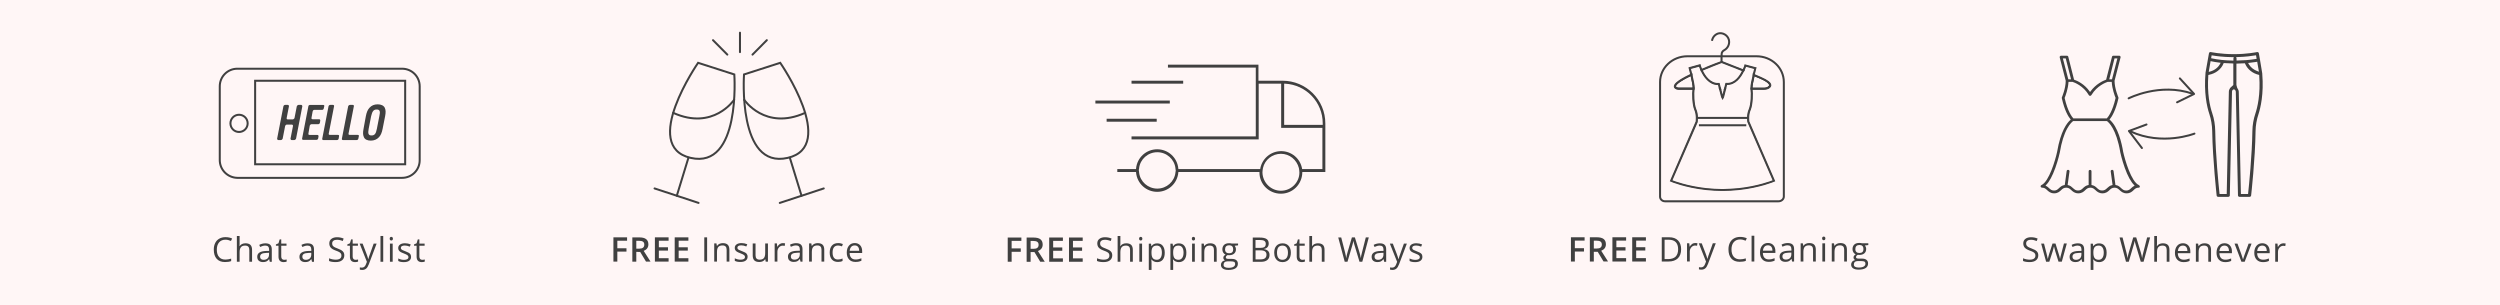 <?xml version="1.0" encoding="utf-8"?>
<!-- Generator: Adobe Illustrator 23.0.1, SVG Export Plug-In . SVG Version: 6.00 Build 0)  -->
<svg version="1.1" xmlns="http://www.w3.org/2000/svg" xmlns:xlink="http://www.w3.org/1999/xlink" x="0px" y="0px"
	 viewBox="0 0 618.5 75.51" style="enable-background:new 0 0 618.5 75.51;" xml:space="preserve">
<style type="text/css">
	.st0{fill:#FFF6F6;}
	.st1{fill:#404040;}
	.st2{fill:none;stroke:#404040;stroke-width:0.5;stroke-linecap:round;stroke-linejoin:round;stroke-miterlimit:10;}
	.st3{fill:none;stroke:#404040;stroke-width:0.5;stroke-miterlimit:10;}
	.st4{fill:none;stroke:#404040;stroke-width:0.25;stroke-miterlimit:10;}
	.st5{fill:#404040;stroke:#404040;stroke-width:0.25;stroke-miterlimit:10;}
	.st6{fill:none;}
	.st7{fill:none;stroke:#404040;stroke-width:0.5;stroke-linecap:round;stroke-miterlimit:10;}
</style>
<g id="Background">
	<rect x="0" class="st0" width="618.5" height="75.51"/>
</g>
<g id="Swap">
	<g>
		<path class="st1" d="M559.68,18.2L559.68,18.2c0-0.02,0-0.04,0-0.05l-0.56-3.37l-0.28-1.6c-0.01-0.09-0.08-0.19-0.16-0.25
			s-0.2-0.07-0.29-0.05c-0.09,0.02-2.44,0.52-5.72,0.52c-3.31,0-5.7-0.52-5.72-0.52c-0.11-0.02-0.21,0-0.29,0.05
			c-0.08,0.06-0.14,0.14-0.16,0.25l-0.85,4.78c-0.42,4.89,0.29,8.3,0.96,10.3c0.41,1.22,0.67,2.74,0.69,4.15
			c0.11,7.05,1.1,15.89,1.1,15.97c0.02,0.19,0.19,0.32,0.38,0.32h2.5c0.2,0,0.38-0.16,0.38-0.35l0.54-25.71
			c0-0.27,0.24-0.53,0.47-0.53c0.24,0,0.46,0.33,0.47,0.58l0.54,25.66c0,0.2,0.18,0.35,0.38,0.35h2.49c0.2,0,0.35-0.14,0.38-0.32
			c0.04-0.36,1.01-8.98,1.1-15.97c0.02-1.36,0.27-2.81,0.69-4.06C559.24,26.76,560.1,23.3,559.68,18.2L559.68,18.2z M546.9,15.12
			l0.22,0.05c0.61,0.13,1.26,0.24,1.95,0.32l0.32,0.04l-0.14,0.27c-0.48,0.91-1.38,1.6-2.47,1.9l-0.34,0.09L546.9,15.12z
			 M552.55,21.01l-0.79,0.73l-0.18,0.32c-0.11,0.19-0.16,0.39-0.16,0.59l-0.53,25.35h-1.77l-0.02-0.19
			c-0.22-2.08-0.96-9.34-1.05-15.4c-0.02-1.48-0.28-3.07-0.73-4.36c-0.62-1.82-1.29-4.91-0.99-9.34l0.01-0.16l0.16-0.04
			c1.65-0.32,3.02-1.38,3.58-2.76l0.06-0.15l0.16,0.01c0.65,0.05,1.32,0.08,2,0.09h0.22v5.31H552.55z M552.56,14.4
			c-0.01,0.04-0.01,0.06-0.01,0.08v0.51h-0.22c-1.85-0.04-3.6-0.22-5.09-0.54l-0.21-0.05l0.13-0.72l0.22,0.04
			c0.87,0.15,2.67,0.4,4.97,0.42h0.28L552.56,14.4z M558.43,15.27l0.43,2.47l-0.36-0.13c-0.87-0.31-1.6-0.87-2.06-1.59l-0.04-0.05
			c-0.02-0.04-0.05-0.07-0.06-0.11l-0.01-0.01l-0.14-0.27l0.32-0.04c0.59-0.06,1.15-0.14,1.69-0.22L558.43,15.27z M553.22,14.13
			l0.28-0.01c2.06-0.05,3.66-0.28,4.42-0.41l0.22-0.04l0.15,0.88l-0.21,0.04c-0.75,0.13-1.58,0.22-2.43,0.29h-0.01
			c-0.68,0.05-1.39,0.08-2.1,0.09h-0.22v-0.51c0-0.02,0-0.06-0.01-0.09L553.22,14.13z M557.97,28.13L557.97,28.13
			c-0.45,1.32-0.71,2.83-0.73,4.27c-0.09,6.04-0.82,13.31-1.05,15.4l-0.02,0.19h-1.77l-0.53-25.29c0-0.21-0.07-0.43-0.19-0.63
			l-0.19-0.32l-0.2-0.73v-5.29h0.22c0.58-0.01,1.15-0.04,1.72-0.07l0.16-0.01l0.07,0.15c0.02,0.06,0.05,0.11,0.07,0.16
			c0.59,1.25,1.8,2.19,3.24,2.54l0.15,0.04l0.01,0.15C559.28,23.43,558.47,26.64,557.97,28.13z"/>
		<path class="st1" d="M529.15,45.79c-1.89-0.83-3.43-6.22-3.88-8.23c-0.36-2.21-1.29-6.17-3.3-7.91l-0.07-0.07l0.06-0.08
			c0.51-0.63,1.47-2.15,2.15-5.22c0.01-0.07,0.01-0.13-0.02-0.2c-0.01-0.02-0.94-2.16-0.95-4.09v-0.01l1.49-5.79
			c0.02-0.11,0-0.2-0.07-0.28c-0.07-0.08-0.16-0.13-0.28-0.13h-1.43c-0.16,0-0.31,0.11-0.34,0.26l-1.45,5.67l-0.06,0.02
			c-0.71,0.26-2.49,1.06-3.83,2.91l-0.09,0.13l-0.09-0.13c-1.3-1.87-3.09-2.66-3.81-2.91l-0.06-0.02l-1.43-5.67
			c-0.04-0.15-0.18-0.26-0.34-0.26h-1.43c-0.11,0-0.21,0.05-0.28,0.13c-0.07,0.08-0.09,0.19-0.07,0.28l1.49,5.79v0.01
			c-0.01,1.93-0.94,4.07-0.95,4.09c-0.02,0.06-0.04,0.13-0.02,0.2c0.68,3.08,1.63,4.6,2.15,5.22l0.06,0.08l-0.07,0.07
			c-0.86,0.75-2.43,2.77-3.3,7.91c-0.43,2.01-1.99,7.38-3.88,8.23c-0.08,0.04-0.15,0.11-0.18,0.19c-0.04,0.08-0.02,0.18,0.01,0.26
			c0.06,0.12,0.18,0.19,0.32,0.19h0.02c0.6,0,0.88,0.27,1.23,0.6c0.38,0.35,0.85,0.8,1.74,0.8c0.89,0,1.35-0.43,1.74-0.8
			c0.35-0.34,0.65-0.6,1.25-0.6s0.88,0.27,1.25,0.6c0.38,0.35,0.85,0.8,1.74,0.8s1.36-0.43,1.74-0.8c0.35-0.34,0.65-0.6,1.25-0.6
			c0.6,0,0.88,0.27,1.25,0.6c0.38,0.35,0.85,0.8,1.74,0.8c0.89,0,1.36-0.43,1.74-0.8c0.35-0.34,0.65-0.6,1.25-0.6
			s0.88,0.27,1.25,0.6c0.38,0.35,0.85,0.8,1.74,0.8c0.89,0,1.36-0.43,1.74-0.8c0.35-0.34,0.63-0.6,1.23-0.6h0.01
			c0.13,0,0.26-0.08,0.31-0.19C529.39,46.07,529.32,45.87,529.15,45.79z M523.13,14.45h0.71l-1.33,5.17h-0.68L523.13,14.45z
			 M510.35,14.45h0.71l1.32,5.17h-0.68L510.35,14.45z M510.8,24.28l-0.01-0.04l0.01-0.04c0.2-0.47,0.83-2.15,0.94-3.83l0.01-0.11
			h1.01h0.01c0.43,0.14,2.66,0.96,4.01,3.28c0.09,0.16,0.31,0.22,0.48,0.13c0.06-0.04,0.11-0.07,0.14-0.13l0.06-0.09l0,0
			c1.35-2.23,3.53-3.04,3.95-3.19l0.02-0.01h1.01l0.01,0.11c0.11,1.68,0.74,3.36,0.94,3.83l0.01,0.04l-0.01,0.04
			c-0.75,3.29-1.82,4.65-2.13,4.98l-0.04,0.04h-8.27l-0.04-0.04C512.62,28.93,511.55,27.58,510.8,24.28z M528.01,45.98
			c-0.31,0.16-0.54,0.38-0.74,0.56l-0.08-0.07l0.08,0.07c-0.35,0.34-0.65,0.6-1.25,0.6c-0.6,0-0.88-0.27-1.25-0.6
			c-0.33-0.31-0.69-0.66-1.33-0.76l-0.08-0.01l-0.47-3.46c-0.01-0.09-0.06-0.16-0.13-0.22c-0.07-0.06-0.16-0.08-0.26-0.07
			c-0.09,0.01-0.18,0.06-0.24,0.13c-0.06,0.07-0.08,0.15-0.07,0.25l0.46,3.37l-0.09,0.02c-0.59,0.12-0.94,0.46-1.25,0.74
			c-0.35,0.34-0.65,0.6-1.25,0.6c-0.6,0-0.88-0.27-1.25-0.6c-0.32-0.31-0.68-0.63-1.29-0.75l-0.09-0.01v-3.41
			c0-0.19-0.15-0.33-0.35-0.33c-0.2,0-0.35,0.15-0.35,0.33v3.41l-0.09,0.01c-0.61,0.12-0.98,0.46-1.29,0.75
			c-0.35,0.34-0.65,0.6-1.25,0.6s-0.88-0.27-1.25-0.6c-0.31-0.29-0.66-0.62-1.23-0.74l-0.09-0.02l0.46-3.37
			c0.01-0.09-0.01-0.18-0.07-0.25c-0.06-0.07-0.14-0.12-0.24-0.13c-0.09-0.01-0.19,0.01-0.26,0.07s-0.12,0.13-0.13,0.22l-0.47,3.46
			l-0.08,0.01c-0.65,0.11-1.01,0.46-1.34,0.76c-0.35,0.34-0.65,0.6-1.23,0.6c-0.6,0-0.88-0.27-1.25-0.6
			c-0.2-0.19-0.43-0.41-0.74-0.56l-0.13-0.07l0.11-0.11c0.82-0.8,1.6-2.23,2.33-4.27c0.71-1.97,1.1-3.78,1.12-3.87v-0.01
			c0.41-2.46,1.02-4.43,1.83-5.89c0.65-1.16,1.22-1.63,1.43-1.79l0.02-0.02h8.36l0.02,0.02c0.38,0.26,2.3,1.86,3.28,7.69v0.01
			c0.01,0.08,0.41,1.89,1.12,3.87c0.73,2.03,1.52,3.47,2.33,4.27l0.11,0.11L528.01,45.98z"/>
	</g>
	<g>
		<path class="st2" d="M542.45,23.18c-8.13-2.81-15.82,1.15-15.82,1.15"/>
		<polyline class="st2" points="539.3,19.4 542.81,23.24 538.61,25.31 		"/>
	</g>
	<g>
		<path class="st2" d="M527.06,32.5c7.9,3.68,15.84,0.56,15.84,0.56"/>
		<polyline class="st2" points="529.91,36.62 526.7,32.41 531.04,30.8 		"/>
	</g>
	<g>
		<path class="st1" d="M504.27,63.17c0,0.53-0.19,0.94-0.57,1.23c-0.38,0.3-0.9,0.44-1.56,0.44c-0.71,0-1.26-0.09-1.64-0.27V63.9
			c0.25,0.1,0.51,0.19,0.8,0.25c0.29,0.06,0.58,0.09,0.86,0.09c0.46,0,0.82-0.09,1.05-0.26c0.24-0.18,0.35-0.42,0.35-0.74
			c0-0.21-0.04-0.38-0.13-0.51c-0.08-0.13-0.22-0.25-0.42-0.37c-0.2-0.11-0.49-0.24-0.89-0.38c-0.56-0.2-0.96-0.44-1.2-0.71
			s-0.36-0.63-0.36-1.07c0-0.46,0.17-0.83,0.52-1.1c0.35-0.27,0.81-0.41,1.38-0.41c0.6,0,1.14,0.11,1.65,0.33l-0.22,0.61
			c-0.5-0.21-0.98-0.31-1.44-0.31c-0.37,0-0.66,0.08-0.87,0.24c-0.21,0.16-0.31,0.38-0.31,0.66c0,0.21,0.04,0.38,0.12,0.51
			c0.08,0.13,0.21,0.25,0.39,0.37c0.18,0.11,0.46,0.23,0.83,0.37c0.63,0.22,1.06,0.46,1.3,0.72
			C504.15,62.42,504.27,62.76,504.27,63.17z"/>
		<path class="st1" d="M509.28,64.76l-0.82-2.64c-0.05-0.16-0.15-0.53-0.29-1.1h-0.03c-0.11,0.48-0.21,0.85-0.29,1.11l-0.85,2.63
			h-0.79l-1.23-4.5h0.71c0.29,1.13,0.51,1.99,0.66,2.58c0.15,0.59,0.24,0.99,0.26,1.19h0.03c0.03-0.16,0.08-0.36,0.15-0.61
			c0.07-0.25,0.12-0.44,0.17-0.59l0.83-2.58h0.74l0.8,2.58c0.15,0.47,0.26,0.87,0.31,1.18h0.03c0.01-0.1,0.04-0.25,0.09-0.46
			s0.33-1.31,0.86-3.31h0.71l-1.24,4.5H509.28z"/>
		<path class="st1" d="M515.11,64.76l-0.13-0.64h-0.03c-0.22,0.28-0.45,0.47-0.67,0.57c-0.22,0.1-0.5,0.15-0.83,0.15
			c-0.45,0-0.79-0.12-1.05-0.34s-0.38-0.56-0.38-0.98c0-0.91,0.73-1.38,2.18-1.43l0.76-0.02v-0.28c0-0.35-0.08-0.61-0.23-0.78
			c-0.15-0.17-0.39-0.25-0.73-0.25c-0.38,0-0.8,0.11-1.27,0.34l-0.21-0.52c0.22-0.12,0.46-0.21,0.73-0.28s0.53-0.1,0.79-0.1
			c0.54,0,0.93,0.12,1.19,0.36c0.26,0.24,0.39,0.62,0.39,1.14v3.07H515.11z M513.58,64.28c0.42,0,0.76-0.12,1-0.35
			s0.36-0.56,0.36-0.98v-0.41l-0.68,0.03c-0.54,0.02-0.93,0.1-1.17,0.25s-0.36,0.38-0.36,0.7c0,0.25,0.07,0.43,0.22,0.56
			C513.1,64.22,513.31,64.28,513.58,64.28z"/>
		<path class="st1" d="M519.32,64.85c-0.29,0-0.56-0.05-0.8-0.16c-0.24-0.11-0.44-0.27-0.61-0.5h-0.05
			c0.03,0.26,0.05,0.51,0.05,0.75v1.85h-0.68v-6.51h0.55l0.09,0.62h0.03c0.17-0.25,0.38-0.42,0.61-0.53s0.5-0.16,0.8-0.16
			c0.6,0,1.06,0.2,1.38,0.61c0.32,0.41,0.49,0.98,0.49,1.71c0,0.74-0.16,1.31-0.49,1.72C520.37,64.64,519.91,64.85,519.32,64.85z
			 M519.22,60.76c-0.46,0-0.79,0.13-1,0.38c-0.21,0.25-0.31,0.66-0.32,1.21v0.15c0,0.63,0.1,1.08,0.32,1.36
			c0.21,0.27,0.55,0.41,1.01,0.41c0.39,0,0.69-0.16,0.91-0.47s0.33-0.75,0.33-1.3c0-0.56-0.11-0.99-0.33-1.29
			S519.62,60.76,519.22,60.76z"/>
		<path class="st1" d="M530.32,64.76h-0.69l-1.21-4.02c-0.06-0.18-0.12-0.4-0.19-0.67c-0.07-0.27-0.11-0.43-0.11-0.49
			c-0.06,0.36-0.16,0.76-0.29,1.18l-1.17,3.99h-0.69l-1.59-6h0.74l0.95,3.7c0.13,0.52,0.23,0.99,0.29,1.41
			c0.07-0.5,0.18-0.99,0.33-1.47l1.07-3.65h0.74l1.13,3.68c0.13,0.42,0.24,0.9,0.33,1.44c0.05-0.39,0.15-0.86,0.3-1.42l0.94-3.7
			h0.74L530.32,64.76z"/>
		<path class="st1" d="M536.04,64.76v-2.91c0-0.37-0.08-0.64-0.25-0.82s-0.43-0.27-0.78-0.27c-0.47,0-0.82,0.13-1.04,0.39
			s-0.33,0.68-0.33,1.26v2.35h-0.68v-6.38h0.68v1.93c0,0.23-0.01,0.42-0.03,0.58h0.04c0.13-0.22,0.32-0.39,0.57-0.51
			c0.25-0.12,0.53-0.19,0.85-0.19c0.55,0,0.96,0.13,1.24,0.39c0.27,0.26,0.41,0.68,0.41,1.25v2.93H536.04z"/>
		<path class="st1" d="M540.23,64.85c-0.66,0-1.19-0.2-1.57-0.61c-0.38-0.4-0.58-0.97-0.58-1.69c0-0.72,0.18-1.3,0.54-1.73
			c0.36-0.43,0.84-0.64,1.44-0.64c0.56,0,1.01,0.19,1.34,0.56s0.49,0.86,0.49,1.47v0.43h-3.1c0.01,0.53,0.15,0.93,0.4,1.2
			s0.61,0.41,1.07,0.41c0.48,0,0.96-0.1,1.44-0.3v0.61c-0.24,0.1-0.47,0.18-0.68,0.22S540.54,64.85,540.23,64.85z M540.05,60.76
			c-0.36,0-0.65,0.12-0.86,0.35s-0.34,0.56-0.38,0.98h2.35c0-0.43-0.1-0.76-0.29-0.99C540.68,60.87,540.4,60.76,540.05,60.76z"/>
		<path class="st1" d="M546.33,64.76v-2.91c0-0.37-0.08-0.64-0.25-0.82s-0.43-0.27-0.78-0.27c-0.47,0-0.82,0.13-1.03,0.38
			c-0.22,0.25-0.33,0.67-0.33,1.26v2.36h-0.68v-4.5h0.55l0.11,0.62h0.03c0.14-0.22,0.33-0.39,0.59-0.51
			c0.25-0.12,0.53-0.18,0.84-0.18c0.54,0,0.95,0.13,1.22,0.39s0.41,0.68,0.41,1.25v2.93H546.33z"/>
		<path class="st1" d="M550.52,64.85c-0.66,0-1.19-0.2-1.57-0.61c-0.38-0.4-0.58-0.97-0.58-1.69c0-0.72,0.18-1.3,0.54-1.73
			c0.36-0.43,0.84-0.64,1.44-0.64c0.56,0,1.01,0.19,1.34,0.56s0.49,0.86,0.49,1.47v0.43h-3.1c0.01,0.53,0.15,0.93,0.4,1.2
			s0.61,0.41,1.07,0.41c0.48,0,0.96-0.1,1.44-0.3v0.61c-0.24,0.1-0.47,0.18-0.68,0.22S550.82,64.85,550.52,64.85z M550.33,60.76
			c-0.36,0-0.65,0.12-0.86,0.35s-0.34,0.56-0.38,0.98h2.35c0-0.43-0.1-0.76-0.29-0.99C550.96,60.87,550.69,60.76,550.33,60.76z"/>
		<path class="st1" d="M554.53,64.76l-1.71-4.5h0.73l0.97,2.67c0.22,0.62,0.35,1.03,0.39,1.21h0.03c0.03-0.14,0.13-0.45,0.29-0.9
			c0.16-0.46,0.52-1.45,1.08-2.98h0.73l-1.71,4.5H554.53z"/>
		<path class="st1" d="M559.86,64.85c-0.66,0-1.19-0.2-1.57-0.61c-0.38-0.4-0.58-0.97-0.58-1.69c0-0.72,0.18-1.3,0.54-1.73
			c0.36-0.43,0.84-0.64,1.44-0.64c0.56,0,1.01,0.19,1.34,0.56s0.49,0.86,0.49,1.47v0.43h-3.1c0.01,0.53,0.15,0.93,0.4,1.2
			s0.61,0.41,1.07,0.41c0.48,0,0.96-0.1,1.44-0.3v0.61c-0.24,0.1-0.47,0.18-0.68,0.22S560.16,64.85,559.86,64.85z M559.68,60.76
			c-0.36,0-0.65,0.12-0.86,0.35s-0.34,0.56-0.38,0.98h2.35c0-0.43-0.1-0.76-0.29-0.99C560.3,60.87,560.03,60.76,559.68,60.76z"/>
		<path class="st1" d="M564.93,60.19c0.2,0,0.38,0.02,0.54,0.05l-0.09,0.63c-0.19-0.04-0.35-0.06-0.49-0.06
			c-0.36,0-0.67,0.15-0.93,0.44c-0.26,0.29-0.39,0.66-0.39,1.1v2.41h-0.68v-4.5h0.56l0.08,0.83h0.03c0.17-0.29,0.37-0.52,0.6-0.68
			C564.39,60.27,564.65,60.19,564.93,60.19z"/>
	</g>
</g>
<g id="Dry_Cleaning">
	<g>
		<path class="st3" d="M423.54,10.1c0.16-0.9,0.76-1.57,1.55-1.82c1.09-0.3,2.33,0.41,2.63,1.55c0.27,1-0.24,2.12-1.17,2.6
			c-0.35,0.19-0.62,0.54-0.62,0.98v0.52"/>
		<path class="st3" d="M440.01,49.8h-28.09c-0.68,0-1.22-0.52-1.22-1.14V20.3c0-3.53,3.04-6.38,6.76-6.38h8.47h8.63
			c3.74,0,6.76,2.85,6.76,6.38v28.28C441.34,49.25,440.74,49.8,440.01,49.8z"/>
	</g>
	<g>
		<path class="st4" d="M433.44,21.82h3.01c0.38,0,0.73-0.08,1-0.27c0.24-0.16,0.38-0.33,0.35-0.52c-0.03-0.24-0.33-0.81-2.25-1.66
			c-0.52-0.22-1.06-0.46-1.57-0.68C433.68,19.95,433.41,21.28,433.44,21.82z"/>
		<path class="st4" d="M418.35,18.64c-2.09,1-3.74,2.01-3.83,2.66c0,0.08,0,0.19,0.16,0.3s0.38,0.19,0.6,0.19h3.61
			C418.92,21.28,418.65,19.92,418.35,18.64z"/>
		<path class="st5" d="M432.68,30.1c-0.03-0.16-0.22-1.68,0.33-2.93c0.57-1.33,0.6-4.15,0.46-5.07h-0.27
			c0.14,0.87,0.11,3.69-0.46,4.99c-0.6,1.36-0.35,2.98-0.33,3.07l6.3,14.52c-0.62,0.24-3.88,1.47-8.49,1.98l-0.38,0.03
			c-1.11,0.11-2.23,0.16-3.34,0.19h-0.05c-0.11,0-0.19,0-0.3,0s-0.19,0-0.3,0h-0.05c-1.11,0-2.25-0.08-3.34-0.19l-0.38-0.03
			c-4.61-0.52-7.87-1.74-8.49-1.98l6.3-14.49v-0.03c0-0.08,0.27-1.71-0.33-3.07c-0.57-1.3-0.57-4.12-0.46-4.99h-0.27
			c-0.14,0.92-0.11,3.74,0.46,5.07c0.54,1.25,0.35,2.79,0.33,2.93l-6.35,14.68l0.11,0.05c0.03,0.03,3.5,1.49,8.68,2.06l0.38,0.03
			c1.11,0.11,2.25,0.19,3.36,0.19h0.05c0.08,0,0.14,0,0.22,0c0.05,0,0.11,0,0.16,0c0.08,0,0.14,0,0.22,0h0.05
			c1.11,0,2.25-0.08,3.36-0.19l0.38-0.03c5.18-0.57,8.66-2.04,8.68-2.06l0.11-0.05L432.68,30.1z"/>
		<path class="st5" d="M418.6,18.54c-0.08,0.03-0.16,0.08-0.24,0.11c0.3,1.28,0.57,2.63,0.54,3.15h0.27
			C419.17,21.17,418.87,19.7,418.6,18.54z"/>
		<path class="st5" d="M425,20.92c0.05,0,0.08,0,0.14,0l0.22,0.9h0.27l-0.3-1.17h-0.11c-2.14,0.14-3.47-1.87-4.1-3.26
			c-0.08,0.03-0.16,0.08-0.24,0.11C421.53,18.89,422.86,20.92,425,20.92z"/>
		<polygon class="st5" points="426.17,23.88 425.71,22.09 425.43,22.09 425.92,23.99 426.17,24.48 426.41,24.02 426.9,22.09 
			426.6,22.09 		"/>
		<path class="st5" d="M431.89,16.37l2.23,0.6c-0.05,0.24-0.19,0.76-0.35,1.36c0.08,0.03,0.16,0.08,0.24,0.11
			c0.14-0.57,0.27-1.11,0.38-1.55l0.05-0.11l-2.74-0.73l-0.03,0.14c0,0.03-0.14,0.49-0.43,1.11c0.08,0.03,0.16,0.05,0.24,0.11
			C431.7,16.93,431.81,16.56,431.89,16.37z"/>
		<path class="st5" d="M433.17,21.82h0.27c-0.03-0.52,0.24-1.85,0.52-3.09c-0.08-0.03-0.16-0.08-0.24-0.11
			C433.44,19.76,433.14,21.2,433.17,21.82z"/>
		<path class="st5" d="M418.19,16.96l2.23-0.6c0.05,0.16,0.16,0.49,0.33,0.87c0.08-0.03,0.16-0.08,0.24-0.11
			c-0.24-0.54-0.35-0.95-0.35-0.98l-0.03-0.14l-2.74,0.76l0.03,0.14c0.11,0.41,0.24,0.92,0.38,1.47c0.08-0.03,0.16-0.08,0.24-0.11
			C418.38,17.67,418.27,17.18,418.19,16.96z"/>
		<path class="st5" d="M427.09,20.63h-0.11l-0.3,1.17h0.27l0.22-0.9c2.17,0.08,3.5-1.87,4.18-3.28c-0.08-0.03-0.16-0.05-0.24-0.11
			C430.45,18.89,429.18,20.79,427.09,20.63z"/>
		<path class="st5" d="M425.92,15.47l0.38,0.14c1,0.38,2.79,1.09,4.83,1.9c0.03-0.08,0.08-0.16,0.11-0.24
			c-2.04-0.81-3.83-1.52-4.83-1.9l-0.46-0.19l-0.05,0.03c-0.03,0-2.33,0.84-4.86,1.93c0.03,0.08,0.08,0.16,0.11,0.24
			C422.97,16.61,424.78,15.9,425.92,15.47z"/>
		<path class="st5" d="M418.87,21.82h-3.61c-0.22,0-0.43-0.05-0.6-0.19c-0.16-0.11-0.16-0.24-0.16-0.3
			c0.08-0.65,1.74-1.66,3.83-2.66c-0.03-0.08-0.05-0.19-0.05-0.27c-3.91,1.87-3.99,2.63-4.04,2.9c-0.03,0.16,0,0.38,0.27,0.57
			c0.22,0.16,0.49,0.24,0.76,0.24h3.58c0-0.05,0.03-0.14,0.03-0.16C418.87,21.87,418.87,21.85,418.87,21.82z"/>
		<path class="st5" d="M435.56,19.38c1.93,0.84,2.25,1.38,2.25,1.66c0,0.19-0.11,0.35-0.35,0.52c-0.27,0.16-0.62,0.27-1,0.27h-3.01
			c0,0.03,0,0.08,0,0.11c0,0.05,0.03,0.11,0.03,0.16h2.98c0.41,0,0.81-0.11,1.14-0.3c0.43-0.27,0.52-0.57,0.49-0.76
			c-0.03-0.57-0.84-1.19-2.42-1.87c-0.54-0.24-1.09-0.46-1.63-0.71c-0.03,0.08-0.05,0.19-0.05,0.27
			C434.5,18.92,435.04,19.16,435.56,19.38z"/>
		<polygon class="st5" points="425.65,21.82 425.35,21.82 425.43,22.09 425.71,22.09 		"/>
		<polygon class="st5" points="426.6,22.09 426.9,22.09 426.95,21.82 426.68,21.82 		"/>
		<path class="st5" d="M418.6,18.54c-0.03-0.08-0.05-0.19-0.05-0.27c-0.08,0.03-0.16,0.08-0.24,0.11c0.03,0.08,0.05,0.19,0.05,0.27
			C418.43,18.62,418.51,18.56,418.6,18.54z"/>
		<path class="st5" d="M420.88,17.5c0.08-0.03,0.16-0.08,0.24-0.11c-0.03-0.08-0.08-0.16-0.11-0.24c-0.08,0.03-0.16,0.08-0.24,0.11
			C420.79,17.31,420.85,17.4,420.88,17.5z"/>
		<path class="st5" d="M419.14,21.96c0-0.05,0-0.08,0-0.14h-0.27c0,0.03,0,0.08,0,0.11c0,0.05-0.03,0.11-0.03,0.16h0.27
			C419.11,22.04,419.14,21.98,419.14,21.96z"/>
		<path class="st5" d="M431.38,17.64c0.05-0.08,0.08-0.16,0.11-0.24c-0.08-0.03-0.16-0.05-0.24-0.11c-0.03,0.08-0.08,0.16-0.11,0.24
			C431.21,17.56,431.3,17.59,431.38,17.64z"/>
		<path class="st5" d="M433.44,21.82h-0.27c0,0.05,0,0.11,0,0.14c0,0.03,0,0.08,0.03,0.14h0.27c0-0.05-0.03-0.14-0.03-0.16
			C433.44,21.87,433.44,21.85,433.44,21.82z"/>
		<path class="st5" d="M433.71,18.59c0.08,0.03,0.16,0.08,0.24,0.11c0.03-0.08,0.05-0.19,0.05-0.27c-0.08-0.03-0.16-0.08-0.24-0.11
			C433.77,18.43,433.74,18.51,433.71,18.59z"/>
	</g>
	<line class="st3" x1="425.91" y1="15.33" x2="425.91" y2="13.92"/>
	<line class="st3" x1="419.76" y1="29.17" x2="432.57" y2="29.17"/>
	<line class="st3" x1="420.31" y1="30.99" x2="432.03" y2="30.99"/>
	<g>
		<path class="st1" d="M389.62,64.7h-0.97v-6h3.38v0.83h-2.41v1.87h2.26v0.83h-2.26V64.7z"/>
		<path class="st1" d="M394.31,62.3v2.4h-0.98v-6h1.69c0.77,0,1.35,0.14,1.72,0.43s0.56,0.73,0.56,1.31c0,0.75-0.39,1.28-1.16,1.6
			l1.69,2.65h-1.12l-1.44-2.4H394.31z M394.31,61.49h0.68c0.46,0,0.79-0.08,0.99-0.25c0.21-0.17,0.31-0.42,0.31-0.75
			c0-0.34-0.11-0.58-0.33-0.73s-0.55-0.22-1-0.22h-0.65V61.49z"/>
		<path class="st1" d="M402.3,64.7h-3.39v-6h3.39v0.83h-2.41v1.63h2.26v0.82h-2.26v1.88h2.41V64.7z"/>
		<path class="st1" d="M407.2,64.7h-3.39v-6h3.39v0.83h-2.41v1.63h2.26v0.82h-2.26v1.88h2.41V64.7z"/>
		<path class="st1" d="M415.91,61.64c0,0.99-0.27,1.75-0.81,2.27s-1.31,0.79-2.32,0.79h-1.66v-6h1.84c0.93,0,1.66,0.26,2.17,0.77
			C415.65,59.99,415.91,60.72,415.91,61.64z M415.17,61.67c0-0.78-0.2-1.37-0.59-1.77c-0.39-0.4-0.98-0.59-1.75-0.59h-1.01v4.79
			h0.85c0.83,0,1.46-0.21,1.88-0.61C414.96,63.07,415.17,62.47,415.17,61.67z"/>
		<path class="st1" d="M419.41,60.12c0.2,0,0.38,0.02,0.54,0.05l-0.09,0.63c-0.19-0.04-0.35-0.06-0.49-0.06
			c-0.36,0-0.67,0.15-0.93,0.44c-0.26,0.29-0.39,0.66-0.39,1.1v2.41h-0.68v-4.5h0.56l0.08,0.83h0.03c0.17-0.29,0.37-0.52,0.6-0.68
			C418.87,60.2,419.13,60.12,419.41,60.12z"/>
		<path class="st1" d="M420.28,60.2h0.73l0.98,2.56c0.22,0.58,0.35,1.01,0.4,1.27h0.03c0.04-0.14,0.11-0.38,0.22-0.72
			s0.48-1.38,1.11-3.12h0.73l-1.93,5.12c-0.19,0.51-0.42,0.87-0.67,1.08s-0.57,0.32-0.94,0.32c-0.21,0-0.41-0.02-0.62-0.07V66.1
			c0.15,0.03,0.32,0.05,0.5,0.05c0.47,0,0.8-0.26,1-0.79l0.25-0.64L420.28,60.2z"/>
		<path class="st1" d="M430.5,59.24c-0.66,0-1.18,0.22-1.56,0.66c-0.38,0.44-0.57,1.04-0.57,1.8c0,0.78,0.18,1.39,0.55,1.82
			c0.37,0.43,0.89,0.64,1.57,0.64c0.42,0,0.9-0.08,1.43-0.23v0.61c-0.42,0.16-0.93,0.23-1.54,0.23c-0.88,0-1.57-0.27-2.04-0.8
			c-0.48-0.54-0.72-1.3-0.72-2.29c0-0.62,0.12-1.16,0.35-1.62c0.23-0.46,0.56-0.82,1-1.07c0.44-0.25,0.95-0.38,1.54-0.38
			c0.63,0,1.18,0.12,1.65,0.34l-0.29,0.6C431.41,59.35,430.96,59.24,430.5,59.24z"/>
		<path class="st1" d="M434.02,64.7h-0.68v-6.38h0.68V64.7z"/>
		<path class="st1" d="M437.57,64.78c-0.67,0-1.19-0.2-1.57-0.61c-0.38-0.4-0.58-0.97-0.58-1.69c0-0.72,0.18-1.3,0.54-1.73
			c0.36-0.43,0.84-0.64,1.44-0.64c0.56,0,1.01,0.19,1.34,0.56s0.49,0.86,0.49,1.47v0.43h-3.1c0.01,0.53,0.15,0.93,0.4,1.2
			s0.61,0.41,1.07,0.41c0.48,0,0.96-0.1,1.44-0.3v0.61c-0.24,0.1-0.47,0.18-0.68,0.22C438.14,64.76,437.88,64.78,437.57,64.78z
			 M437.39,60.69c-0.36,0-0.65,0.12-0.86,0.35c-0.21,0.24-0.34,0.56-0.38,0.98h2.35c0-0.43-0.1-0.76-0.29-0.99
			C438.02,60.81,437.75,60.69,437.39,60.69z"/>
		<path class="st1" d="M443.36,64.7l-0.13-0.64h-0.03c-0.22,0.28-0.45,0.47-0.67,0.57c-0.22,0.1-0.5,0.15-0.83,0.15
			c-0.45,0-0.79-0.12-1.05-0.34s-0.38-0.56-0.38-0.98c0-0.91,0.73-1.38,2.18-1.43L443.2,62v-0.28c0-0.35-0.08-0.61-0.23-0.78
			c-0.15-0.17-0.39-0.25-0.73-0.25c-0.38,0-0.8,0.11-1.27,0.34l-0.21-0.52c0.22-0.12,0.46-0.21,0.73-0.28s0.53-0.1,0.79-0.1
			c0.54,0,0.93,0.12,1.19,0.36c0.26,0.24,0.39,0.62,0.39,1.14v3.07H443.36z M441.82,64.22c0.42,0,0.76-0.12,1-0.35
			s0.36-0.56,0.36-0.98v-0.41l-0.68,0.03c-0.54,0.02-0.93,0.1-1.17,0.25s-0.36,0.38-0.36,0.7c0,0.25,0.07,0.43,0.22,0.56
			C441.35,64.15,441.56,64.22,441.82,64.22z"/>
		<path class="st1" d="M448.55,64.7v-2.91c0-0.37-0.08-0.64-0.25-0.82s-0.43-0.27-0.78-0.27c-0.47,0-0.81,0.13-1.03,0.38
			c-0.22,0.25-0.33,0.67-0.33,1.26v2.36h-0.68v-4.5h0.55l0.11,0.62h0.03c0.14-0.22,0.33-0.39,0.59-0.51
			c0.25-0.12,0.53-0.18,0.84-0.18c0.54,0,0.95,0.13,1.22,0.39s0.41,0.68,0.41,1.25v2.93H448.55z"/>
		<path class="st1" d="M450.79,58.98c0-0.16,0.04-0.27,0.12-0.34c0.08-0.07,0.17-0.11,0.29-0.11c0.11,0,0.2,0.04,0.28,0.11
			c0.08,0.07,0.12,0.19,0.12,0.34c0,0.15-0.04,0.27-0.12,0.34c-0.08,0.08-0.17,0.11-0.28,0.11c-0.12,0-0.21-0.04-0.29-0.11
			C450.83,59.25,450.79,59.14,450.79,58.98z M451.53,64.7h-0.68v-4.5h0.68V64.7z"/>
		<path class="st1" d="M456.25,64.7v-2.91c0-0.37-0.08-0.64-0.25-0.82s-0.43-0.27-0.78-0.27c-0.47,0-0.82,0.13-1.03,0.38
			c-0.22,0.25-0.33,0.67-0.33,1.26v2.36h-0.68v-4.5h0.55l0.11,0.62h0.03c0.14-0.22,0.33-0.39,0.59-0.51
			c0.25-0.12,0.53-0.18,0.84-0.18c0.54,0,0.95,0.13,1.22,0.39s0.41,0.68,0.41,1.25v2.93H456.25z"/>
		<path class="st1" d="M462.22,60.2v0.43l-0.83,0.1c0.08,0.1,0.14,0.22,0.21,0.38s0.09,0.33,0.09,0.52c0,0.44-0.15,0.79-0.45,1.05
			s-0.71,0.39-1.24,0.39c-0.13,0-0.26-0.01-0.38-0.03c-0.29,0.15-0.44,0.35-0.44,0.58c0,0.12,0.05,0.21,0.15,0.27
			c0.1,0.06,0.27,0.09,0.52,0.09h0.8c0.49,0,0.86,0.1,1.12,0.31c0.26,0.21,0.39,0.5,0.39,0.89c0,0.5-0.2,0.88-0.6,1.14
			c-0.4,0.26-0.98,0.39-1.75,0.39c-0.59,0-1.04-0.11-1.36-0.33s-0.48-0.53-0.48-0.93c0-0.27,0.09-0.51,0.26-0.71
			c0.17-0.2,0.42-0.33,0.74-0.41c-0.12-0.05-0.21-0.13-0.29-0.24c-0.08-0.11-0.12-0.24-0.12-0.38c0-0.16,0.04-0.31,0.13-0.43
			c0.09-0.12,0.23-0.24,0.41-0.36c-0.23-0.1-0.42-0.26-0.57-0.49c-0.15-0.23-0.22-0.49-0.22-0.79c0-0.49,0.15-0.87,0.44-1.14
			c0.29-0.27,0.71-0.4,1.25-0.4c0.24,0,0.45,0.03,0.64,0.08H462.22z M458.64,65.45c0,0.24,0.1,0.43,0.31,0.55s0.5,0.19,0.88,0.19
			c0.57,0,0.99-0.09,1.27-0.26c0.27-0.17,0.41-0.4,0.41-0.69c0-0.24-0.08-0.41-0.23-0.51c-0.15-0.09-0.43-0.14-0.85-0.14h-0.82
			c-0.31,0-0.55,0.07-0.72,0.22C458.72,64.96,458.64,65.18,458.64,65.45z M459.01,61.64c0,0.31,0.09,0.55,0.27,0.71
			s0.42,0.24,0.74,0.24c0.66,0,1-0.32,1-0.97c0-0.67-0.34-1.01-1.01-1.01c-0.32,0-0.57,0.09-0.74,0.26
			C459.09,61.05,459.01,61.3,459.01,61.64z"/>
	</g>
</g>
<g id="Shipping">
	<g>
		<path class="st6" d="M317.83,20.7h-0.2v10.2h9.47v-0.33C327.17,25.34,323.06,21.03,317.83,20.7z"/>
		<path class="st6" d="M290.81,41.63c-0.26-2.25-2.19-3.97-4.5-3.97s-4.24,1.72-4.5,3.97v0.13c0,0.13-0.07,0.26-0.07,0.4
			c0,0.13,0,0.26,0.07,0.4v0.13c0.26,2.25,2.19,3.97,4.5,3.97s4.24-1.72,4.5-3.97v-0.13c0-0.13,0.07-0.26,0.07-0.4
			c0-0.13,0-0.26-0.07-0.4V41.63z"/>
		<rect x="279.94" y="19.97" class="st1" width="12.78" height="0.73"/>
		<rect x="271" y="24.88" class="st1" width="18.41" height="0.73"/>
		<rect x="273.78" y="29.38" class="st1" width="12.39" height="0.73"/>
		<path class="st1" d="M317.3,19.97h-5.96V16h-22.39v0.73h21.73v17.02h-30.74v0.73h31.46V20.7h5.56v10.93h10.2v10.2h-5.03V41.7
			c-0.46-2.52-2.65-4.31-5.17-4.31s-4.7,1.79-5.17,4.31v0.13h-20.27V41.7c-0.26-2.72-2.52-4.77-5.23-4.77
			c-2.72,0-4.97,2.05-5.23,4.77v0.13h-4.64v0.73h4.64v0.13c0.26,2.72,2.52,4.77,5.23,4.77c2.72,0,4.97-2.05,5.23-4.77v-0.13h20.07
			v0.13c0,2.91,2.38,5.23,5.3,5.23s5.23-2.32,5.3-5.23v-0.13h5.7V30.57C327.9,24.68,323.13,19.97,317.3,19.97z M290.81,42.56v0.13
			c-0.26,2.25-2.19,3.97-4.5,3.97s-4.24-1.72-4.5-3.97v-0.13c0-0.13-0.07-0.26-0.07-0.4c0-0.13,0-0.26,0.07-0.4v-0.13
			c0.26-2.25,2.19-3.97,4.5-3.97s4.24,1.72,4.5,3.97v0.13c0,0.13,0.07,0.26,0.07,0.4C290.87,42.3,290.87,42.43,290.81,42.56z
			 M321.47,42.69c0,2.45-2.05,4.5-4.57,4.5c-2.45,0-4.5-1.99-4.57-4.5c0,0,0,0,0-0.07c0-0.33,0.07-0.66,0.13-1.06
			c0.46-2.05,2.32-3.51,4.44-3.51c2.12,0,3.91,1.46,4.44,3.51C321.41,41.97,321.47,42.3,321.47,42.69L321.47,42.69z M327.17,30.9
			h-9.47V20.7h0.2c5.23,0.26,9.34,4.57,9.34,9.8v0.4H327.17z"/>
	</g>
	<g>
		<path class="st1" d="M250.28,64.76h-0.97v-6h3.38v0.83h-2.41v1.87h2.26v0.83h-2.26V64.76z"/>
		<path class="st1" d="M254.97,62.37v2.4h-0.98v-6h1.69c0.77,0,1.35,0.14,1.72,0.43s0.56,0.73,0.56,1.31c0,0.75-0.39,1.28-1.17,1.6
			l1.69,2.65h-1.12l-1.44-2.4H254.97z M254.97,61.56h0.68c0.46,0,0.79-0.08,0.99-0.25c0.21-0.17,0.31-0.42,0.31-0.75
			c0-0.34-0.11-0.58-0.33-0.73c-0.22-0.15-0.56-0.22-1-0.22h-0.65V61.56z"/>
		<path class="st1" d="M262.96,64.76h-3.39v-6h3.39v0.83h-2.41v1.63h2.26v0.82h-2.26v1.88h2.41V64.76z"/>
		<path class="st1" d="M267.86,64.76h-3.39v-6h3.39v0.83h-2.41v1.63h2.26v0.82h-2.26v1.88h2.41V64.76z"/>
		<path class="st1" d="M275.17,63.17c0,0.53-0.19,0.94-0.57,1.23c-0.38,0.3-0.9,0.44-1.56,0.44c-0.71,0-1.26-0.09-1.64-0.27V63.9
			c0.25,0.1,0.51,0.19,0.8,0.25c0.29,0.06,0.58,0.09,0.86,0.09c0.46,0,0.81-0.09,1.05-0.26c0.24-0.18,0.35-0.42,0.35-0.74
			c0-0.21-0.04-0.38-0.12-0.51c-0.08-0.13-0.22-0.25-0.42-0.37c-0.2-0.11-0.49-0.24-0.89-0.38c-0.56-0.2-0.96-0.44-1.2-0.71
			s-0.36-0.63-0.36-1.07c0-0.46,0.17-0.83,0.52-1.1c0.35-0.27,0.81-0.41,1.38-0.41c0.6,0,1.14,0.11,1.64,0.33l-0.22,0.61
			c-0.49-0.21-0.98-0.31-1.44-0.31c-0.37,0-0.66,0.08-0.87,0.24c-0.21,0.16-0.31,0.38-0.31,0.66c0,0.21,0.04,0.38,0.11,0.51
			c0.08,0.13,0.21,0.25,0.39,0.37c0.18,0.11,0.46,0.23,0.83,0.37c0.63,0.22,1.06,0.46,1.3,0.72
			C275.05,62.42,275.17,62.76,275.17,63.17z"/>
		<path class="st1" d="M279.58,64.76v-2.91c0-0.37-0.08-0.64-0.25-0.82s-0.43-0.27-0.78-0.27c-0.47,0-0.82,0.13-1.04,0.39
			c-0.22,0.26-0.33,0.68-0.33,1.26v2.35h-0.68v-6.38h0.68v1.93c0,0.23-0.01,0.42-0.03,0.58h0.04c0.13-0.22,0.33-0.39,0.57-0.51
			c0.25-0.12,0.53-0.19,0.85-0.19c0.55,0,0.96,0.13,1.24,0.39c0.27,0.26,0.41,0.68,0.41,1.25v2.93H279.58z"/>
		<path class="st1" d="M281.81,59.05c0-0.16,0.04-0.27,0.12-0.34c0.08-0.07,0.17-0.11,0.29-0.11c0.11,0,0.2,0.04,0.28,0.11
			c0.08,0.07,0.12,0.19,0.12,0.34c0,0.15-0.04,0.27-0.12,0.34c-0.08,0.08-0.17,0.11-0.28,0.11c-0.12,0-0.21-0.04-0.29-0.11
			C281.85,59.32,281.81,59.2,281.81,59.05z M282.55,64.76h-0.68v-4.5h0.68V64.76z"/>
		<path class="st1" d="M286.3,64.85c-0.29,0-0.56-0.05-0.8-0.16c-0.24-0.11-0.44-0.27-0.61-0.5h-0.05c0.03,0.26,0.05,0.51,0.05,0.75
			v1.85h-0.68v-6.51h0.55l0.09,0.62h0.03c0.17-0.25,0.38-0.42,0.61-0.53s0.5-0.16,0.8-0.16c0.6,0,1.06,0.2,1.38,0.61
			c0.32,0.41,0.49,0.98,0.49,1.71c0,0.74-0.16,1.31-0.49,1.72C287.34,64.64,286.88,64.85,286.3,64.85z M286.2,60.76
			c-0.46,0-0.79,0.13-1,0.38c-0.21,0.25-0.31,0.66-0.32,1.21v0.15c0,0.63,0.1,1.08,0.32,1.36c0.21,0.27,0.55,0.41,1.01,0.41
			c0.39,0,0.69-0.16,0.91-0.47s0.33-0.75,0.33-1.3c0-0.56-0.11-0.99-0.33-1.29S286.6,60.76,286.2,60.76z"/>
		<path class="st1" d="M291.65,64.85c-0.29,0-0.56-0.05-0.8-0.16c-0.24-0.11-0.44-0.27-0.61-0.5h-0.05
			c0.03,0.26,0.05,0.51,0.05,0.75v1.85h-0.68v-6.51h0.55l0.09,0.62h0.03c0.17-0.25,0.38-0.42,0.61-0.53s0.5-0.16,0.8-0.16
			c0.6,0,1.06,0.2,1.38,0.61c0.32,0.41,0.49,0.98,0.49,1.71c0,0.74-0.16,1.31-0.49,1.72C292.7,64.64,292.24,64.85,291.65,64.85z
			 M291.56,60.76c-0.46,0-0.79,0.13-1,0.38c-0.21,0.25-0.31,0.66-0.32,1.21v0.15c0,0.63,0.1,1.08,0.32,1.36
			c0.21,0.27,0.55,0.41,1.01,0.41c0.39,0,0.69-0.16,0.91-0.47s0.33-0.75,0.33-1.3c0-0.56-0.11-0.99-0.33-1.29
			S291.95,60.76,291.56,60.76z"/>
		<path class="st1" d="M294.86,59.05c0-0.16,0.04-0.27,0.11-0.34c0.08-0.07,0.17-0.11,0.29-0.11c0.11,0,0.2,0.04,0.28,0.11
			c0.08,0.07,0.12,0.19,0.12,0.34c0,0.15-0.04,0.27-0.12,0.34s-0.17,0.11-0.28,0.11c-0.11,0-0.21-0.04-0.29-0.11
			C294.9,59.32,294.86,59.2,294.86,59.05z M295.6,64.76h-0.68v-4.5h0.68V64.76z"/>
		<path class="st1" d="M300.33,64.76v-2.91c0-0.37-0.08-0.64-0.25-0.82s-0.43-0.27-0.78-0.27c-0.47,0-0.82,0.13-1.03,0.38
			c-0.22,0.25-0.33,0.67-0.33,1.26v2.36h-0.68v-4.5h0.55l0.11,0.62h0.03c0.14-0.22,0.33-0.39,0.59-0.51
			c0.25-0.12,0.53-0.18,0.84-0.18c0.54,0,0.95,0.13,1.22,0.39s0.41,0.68,0.41,1.25v2.93H300.33z"/>
		<path class="st1" d="M306.3,60.27v0.43l-0.83,0.1c0.08,0.1,0.15,0.22,0.21,0.38c0.06,0.15,0.09,0.33,0.09,0.52
			c0,0.44-0.15,0.79-0.45,1.05s-0.71,0.39-1.24,0.39c-0.13,0-0.26-0.01-0.38-0.03c-0.29,0.15-0.43,0.35-0.43,0.58
			c0,0.12,0.05,0.21,0.15,0.27s0.27,0.09,0.52,0.09h0.8c0.49,0,0.86,0.1,1.12,0.31s0.39,0.5,0.39,0.89c0,0.5-0.2,0.88-0.6,1.14
			c-0.4,0.26-0.98,0.39-1.75,0.39c-0.59,0-1.04-0.11-1.36-0.33c-0.32-0.22-0.48-0.53-0.48-0.93c0-0.27,0.09-0.51,0.26-0.71
			c0.17-0.2,0.42-0.33,0.74-0.41c-0.12-0.05-0.21-0.13-0.29-0.24s-0.12-0.24-0.12-0.38c0-0.16,0.04-0.31,0.13-0.43
			c0.09-0.12,0.23-0.24,0.42-0.36c-0.23-0.1-0.42-0.26-0.57-0.49s-0.22-0.49-0.22-0.79c0-0.49,0.15-0.87,0.44-1.14
			c0.29-0.27,0.71-0.4,1.25-0.4c0.24,0,0.45,0.03,0.64,0.08H306.3z M302.71,65.52c0,0.24,0.1,0.43,0.31,0.55s0.5,0.19,0.88,0.19
			c0.57,0,1-0.09,1.27-0.26s0.41-0.4,0.41-0.69c0-0.24-0.08-0.41-0.23-0.51c-0.15-0.09-0.43-0.14-0.85-0.14h-0.82
			c-0.31,0-0.55,0.07-0.72,0.22C302.8,65.03,302.71,65.24,302.71,65.52z M303.08,61.71c0,0.31,0.09,0.55,0.27,0.71
			s0.42,0.24,0.74,0.24c0.67,0,1-0.32,1-0.97c0-0.67-0.34-1.01-1.01-1.01c-0.32,0-0.57,0.09-0.74,0.26
			C303.17,61.11,303.08,61.37,303.08,61.71z"/>
		<path class="st1" d="M309.93,58.77h1.69c0.8,0,1.37,0.12,1.73,0.36s0.53,0.61,0.53,1.13c0,0.36-0.1,0.65-0.3,0.88
			s-0.49,0.38-0.87,0.45v0.04c0.91,0.16,1.37,0.63,1.37,1.44c0,0.54-0.18,0.95-0.54,1.25s-0.87,0.45-1.52,0.45h-2.09V58.77z
			 M310.62,61.33h1.15c0.49,0,0.85-0.08,1.06-0.23c0.22-0.16,0.32-0.42,0.32-0.78c0-0.34-0.12-0.58-0.36-0.73
			c-0.24-0.15-0.62-0.22-1.15-0.22h-1.03V61.33z M310.62,61.93v2.24h1.25c0.48,0,0.85-0.09,1.09-0.28c0.24-0.19,0.37-0.48,0.37-0.88
			c0-0.37-0.12-0.64-0.38-0.82c-0.25-0.17-0.63-0.26-1.14-0.26H310.62z"/>
		<path class="st1" d="M319.36,62.51c0,0.73-0.18,1.31-0.55,1.72s-0.88,0.62-1.53,0.62c-0.4,0-0.76-0.09-1.07-0.28
			c-0.31-0.19-0.55-0.46-0.72-0.81c-0.17-0.35-0.25-0.77-0.25-1.24c0-0.73,0.18-1.3,0.55-1.71c0.37-0.41,0.88-0.61,1.53-0.61
			c0.63,0,1.13,0.21,1.5,0.63C319.17,61.23,319.36,61.8,319.36,62.51z M315.93,62.51c0,0.57,0.12,1.01,0.34,1.31
			s0.57,0.45,1.01,0.45c0.45,0,0.78-0.15,1.01-0.45c0.23-0.3,0.35-0.74,0.35-1.31c0-0.57-0.12-1-0.35-1.3s-0.57-0.45-1.02-0.45
			c-0.45,0-0.78,0.15-1.01,0.44C316.05,61.5,315.93,61.93,315.93,62.51z"/>
		<path class="st1" d="M322.21,64.28c0.12,0,0.24-0.01,0.35-0.03c0.11-0.02,0.2-0.04,0.27-0.05v0.52c-0.07,0.04-0.18,0.06-0.33,0.09
			s-0.27,0.04-0.39,0.04c-0.87,0-1.3-0.46-1.3-1.37V60.8h-0.64v-0.33l0.64-0.28l0.29-0.96h0.39v1.04h1.3v0.53h-1.3v2.65
			c0,0.27,0.06,0.48,0.19,0.62C321.81,64.21,321.99,64.28,322.21,64.28z"/>
		<path class="st1" d="M327.01,64.76v-2.91c0-0.37-0.08-0.64-0.25-0.82s-0.43-0.27-0.78-0.27c-0.47,0-0.82,0.13-1.04,0.39
			c-0.22,0.26-0.33,0.68-0.33,1.26v2.35h-0.68v-6.38h0.68v1.93c0,0.23-0.01,0.42-0.03,0.58h0.04c0.13-0.22,0.32-0.39,0.57-0.51
			c0.25-0.12,0.53-0.19,0.85-0.19c0.55,0,0.96,0.13,1.24,0.39c0.28,0.26,0.41,0.68,0.41,1.25v2.93H327.01z"/>
		<path class="st1" d="M337.03,64.76h-0.69l-1.21-4.02c-0.06-0.18-0.12-0.4-0.19-0.67c-0.07-0.27-0.11-0.43-0.11-0.49
			c-0.06,0.36-0.16,0.76-0.29,1.18l-1.17,3.99h-0.69l-1.6-6h0.74l0.95,3.7c0.13,0.52,0.23,0.99,0.29,1.41
			c0.07-0.5,0.18-0.99,0.33-1.47l1.07-3.65h0.74l1.13,3.68c0.13,0.42,0.24,0.9,0.33,1.44c0.05-0.39,0.15-0.86,0.3-1.42l0.94-3.7
			h0.74L337.03,64.76z"/>
		<path class="st1" d="M342.44,64.76l-0.14-0.64h-0.03c-0.22,0.28-0.45,0.47-0.67,0.57s-0.5,0.15-0.83,0.15
			c-0.45,0-0.79-0.12-1.05-0.34s-0.38-0.56-0.38-0.98c0-0.91,0.73-1.38,2.18-1.43l0.76-0.02v-0.28c0-0.35-0.08-0.61-0.23-0.78
			s-0.39-0.25-0.73-0.25c-0.38,0-0.8,0.11-1.27,0.34l-0.21-0.52c0.22-0.12,0.46-0.21,0.73-0.28s0.53-0.1,0.79-0.1
			c0.54,0,0.93,0.12,1.19,0.36c0.26,0.24,0.39,0.62,0.39,1.14v3.07H342.44z M340.91,64.28c0.42,0,0.76-0.12,1-0.35
			c0.24-0.23,0.36-0.56,0.36-0.98v-0.41l-0.68,0.03c-0.54,0.02-0.93,0.1-1.17,0.25s-0.36,0.38-0.36,0.7c0,0.25,0.07,0.43,0.22,0.56
			C340.43,64.22,340.64,64.28,340.91,64.28z"/>
		<path class="st1" d="M343.85,60.27h0.73l0.98,2.56c0.22,0.58,0.35,1.01,0.4,1.27H346c0.04-0.14,0.11-0.38,0.22-0.72
			s0.48-1.38,1.11-3.12h0.73l-1.93,5.12c-0.19,0.51-0.42,0.87-0.67,1.08s-0.57,0.32-0.94,0.32c-0.21,0-0.41-0.02-0.62-0.07v-0.55
			c0.15,0.03,0.32,0.05,0.5,0.05c0.47,0,0.8-0.26,1-0.79l0.25-0.64L343.85,60.27z"/>
		<path class="st1" d="M351.9,63.54c0,0.42-0.16,0.74-0.47,0.97c-0.31,0.23-0.75,0.34-1.31,0.34c-0.6,0-1.06-0.09-1.39-0.28v-0.63
			c0.22,0.11,0.45,0.2,0.7,0.26c0.25,0.06,0.49,0.09,0.72,0.09c0.36,0,0.63-0.06,0.82-0.17c0.19-0.11,0.29-0.29,0.29-0.52
			c0-0.17-0.08-0.32-0.23-0.45c-0.15-0.12-0.45-0.27-0.89-0.44c-0.42-0.16-0.72-0.29-0.89-0.41c-0.18-0.12-0.31-0.25-0.39-0.4
			c-0.09-0.15-0.13-0.32-0.13-0.53c0-0.37,0.15-0.66,0.45-0.87s0.71-0.32,1.23-0.32c0.48,0,0.96,0.1,1.42,0.29l-0.24,0.55
			c-0.45-0.19-0.86-0.28-1.23-0.28c-0.32,0-0.57,0.05-0.73,0.15s-0.25,0.24-0.25,0.42c0,0.12,0.03,0.22,0.09,0.31
			c0.06,0.08,0.16,0.17,0.3,0.24c0.14,0.08,0.4,0.19,0.79,0.33c0.53,0.19,0.89,0.39,1.08,0.59S351.9,63.24,351.9,63.54z"/>
	</g>
</g>
<g id="Insurance">
	<g>
		<path class="st7" d="M184.07,18.42l8.96-2.88c0,0,14.31,20.65,1.84,23.52S184.07,18.42,184.07,18.42z"/>
		<line class="st7" x1="195.42" y1="39.06" x2="198.3" y2="48.43"/>
		<line class="st7" x1="203.79" y1="46.62" x2="192.92" y2="50.2"/>
		<path class="st7" d="M184.11,24.68c0,0,5.16,7.71,15.08,3.24"/>
		<path class="st7" d="M181.67,18.42l-8.96-2.88c0,0-14.31,20.65-1.84,23.52S181.67,18.42,181.67,18.42z"/>
		<line class="st7" x1="170.31" y1="39.06" x2="167.44" y2="48.43"/>
		<line class="st7" x1="161.94" y1="46.62" x2="172.82" y2="50.2"/>
		<path class="st7" d="M181.63,24.68c0,0-5.16,7.71-15.08,3.24"/>
		<line class="st7" x1="183.07" y1="8.09" x2="183.07" y2="12.89"/>
		<line class="st7" x1="186.17" y1="13.51" x2="189.71" y2="9.94"/>
		<line class="st7" x1="179.94" y1="13.51" x2="176.4" y2="9.94"/>
	</g>
	<g>
		<path class="st1" d="M152.73,64.72h-0.97v-6h3.38v0.83h-2.41v1.87h2.26v0.83h-2.26V64.72z"/>
		<path class="st1" d="M157.42,62.33v2.4h-0.98v-6h1.69c0.77,0,1.35,0.14,1.72,0.43s0.56,0.73,0.56,1.31c0,0.75-0.39,1.28-1.16,1.6
			l1.69,2.65h-1.12l-1.44-2.4H157.42z M157.42,61.52h0.68c0.46,0,0.79-0.08,0.99-0.25c0.21-0.17,0.31-0.42,0.31-0.75
			c0-0.34-0.11-0.58-0.33-0.73c-0.22-0.15-0.56-0.22-1-0.22h-0.65V61.52z"/>
		<path class="st1" d="M165.41,64.72h-3.39v-6h3.39v0.83H163v1.63h2.26v0.82H163v1.88h2.41V64.72z"/>
		<path class="st1" d="M170.31,64.72h-3.39v-6h3.39v0.83h-2.41v1.63h2.26v0.82h-2.26v1.88h2.41V64.72z"/>
		<path class="st1" d="M174.24,64.72v-6h0.7v6H174.24z"/>
		<path class="st1" d="M179.77,64.72v-2.91c0-0.37-0.08-0.64-0.25-0.82s-0.43-0.27-0.78-0.27c-0.47,0-0.81,0.13-1.03,0.38
			c-0.22,0.25-0.33,0.67-0.33,1.26v2.36h-0.68v-4.5h0.55l0.11,0.62h0.03c0.14-0.22,0.33-0.39,0.59-0.51
			c0.25-0.12,0.53-0.18,0.84-0.18c0.54,0,0.95,0.13,1.22,0.39s0.41,0.68,0.41,1.25v2.93H179.77z"/>
		<path class="st1" d="M184.96,63.5c0,0.42-0.16,0.74-0.47,0.97c-0.31,0.23-0.75,0.34-1.31,0.34c-0.6,0-1.06-0.09-1.39-0.28v-0.63
			c0.22,0.11,0.45,0.2,0.69,0.26c0.25,0.06,0.49,0.09,0.72,0.09c0.36,0,0.63-0.06,0.82-0.17c0.19-0.11,0.29-0.29,0.29-0.52
			c0-0.17-0.08-0.32-0.23-0.45c-0.15-0.12-0.45-0.27-0.89-0.44c-0.42-0.16-0.72-0.29-0.89-0.41c-0.18-0.12-0.31-0.25-0.39-0.4
			c-0.09-0.15-0.13-0.32-0.13-0.53c0-0.37,0.15-0.66,0.45-0.87s0.71-0.32,1.23-0.32c0.48,0,0.96,0.1,1.42,0.29l-0.24,0.55
			c-0.45-0.19-0.86-0.28-1.23-0.28c-0.32,0-0.57,0.05-0.73,0.15s-0.25,0.24-0.25,0.42c0,0.12,0.03,0.22,0.09,0.31
			c0.06,0.08,0.16,0.17,0.3,0.24c0.14,0.08,0.4,0.19,0.79,0.33c0.53,0.19,0.89,0.39,1.08,0.59C184.86,62.95,184.96,63.2,184.96,63.5
			z"/>
		<path class="st1" d="M186.92,60.23v2.92c0,0.37,0.08,0.64,0.25,0.82c0.17,0.18,0.43,0.27,0.78,0.27c0.47,0,0.81-0.13,1.03-0.39
			c0.22-0.26,0.33-0.68,0.33-1.26v-2.36h0.68v4.5h-0.56l-0.1-0.6h-0.04c-0.14,0.22-0.33,0.39-0.58,0.51
			c-0.25,0.12-0.53,0.18-0.85,0.18c-0.55,0-0.96-0.13-1.23-0.39c-0.27-0.26-0.41-0.68-0.41-1.25v-2.94H186.92z"/>
		<path class="st1" d="M193.69,60.15c0.2,0,0.38,0.02,0.54,0.05l-0.09,0.63c-0.19-0.04-0.35-0.06-0.49-0.06
			c-0.36,0-0.67,0.15-0.93,0.44c-0.26,0.29-0.39,0.66-0.39,1.1v2.41h-0.68v-4.5h0.56l0.08,0.83h0.03c0.17-0.29,0.37-0.52,0.6-0.68
			C193.15,60.22,193.41,60.15,193.69,60.15z"/>
		<path class="st1" d="M198.04,64.72l-0.14-0.64h-0.03c-0.22,0.28-0.45,0.47-0.67,0.57c-0.22,0.1-0.5,0.15-0.83,0.15
			c-0.45,0-0.79-0.12-1.05-0.34s-0.38-0.56-0.38-0.98c0-0.91,0.73-1.38,2.18-1.43l0.76-0.02v-0.28c0-0.35-0.08-0.61-0.23-0.78
			s-0.39-0.25-0.73-0.25c-0.37,0-0.8,0.11-1.27,0.34l-0.21-0.52c0.22-0.12,0.46-0.21,0.73-0.28c0.26-0.07,0.53-0.1,0.79-0.1
			c0.54,0,0.93,0.12,1.19,0.36c0.26,0.24,0.39,0.62,0.39,1.14v3.07H198.04z M196.51,64.24c0.42,0,0.76-0.12,1-0.35
			c0.24-0.23,0.36-0.56,0.36-0.98v-0.41l-0.68,0.03c-0.54,0.02-0.93,0.1-1.17,0.25s-0.36,0.38-0.36,0.7c0,0.25,0.07,0.43,0.22,0.56
			C196.03,64.18,196.24,64.24,196.51,64.24z"/>
		<path class="st1" d="M203.24,64.72v-2.91c0-0.37-0.08-0.64-0.25-0.82s-0.43-0.27-0.78-0.27c-0.47,0-0.81,0.13-1.03,0.38
			c-0.22,0.25-0.33,0.67-0.33,1.26v2.36h-0.68v-4.5h0.55l0.11,0.62h0.03c0.14-0.22,0.33-0.39,0.59-0.51
			c0.25-0.12,0.53-0.18,0.84-0.18c0.54,0,0.95,0.13,1.22,0.39s0.41,0.68,0.41,1.25v2.93H203.24z"/>
		<path class="st1" d="M207.32,64.8c-0.65,0-1.16-0.2-1.51-0.6c-0.36-0.4-0.54-0.97-0.54-1.7c0-0.75,0.18-1.33,0.54-1.74
			s0.88-0.62,1.55-0.62c0.22,0,0.43,0.02,0.65,0.07c0.22,0.05,0.39,0.1,0.51,0.16l-0.21,0.58c-0.15-0.06-0.31-0.11-0.49-0.15
			c-0.18-0.04-0.33-0.06-0.47-0.06c-0.91,0-1.37,0.58-1.37,1.75c0,0.55,0.11,0.98,0.33,1.27c0.22,0.3,0.55,0.44,0.99,0.44
			c0.37,0,0.76-0.08,1.15-0.24v0.6C208.16,64.73,207.78,64.8,207.32,64.8z"/>
		<path class="st1" d="M211.64,64.8c-0.67,0-1.19-0.2-1.57-0.61c-0.38-0.4-0.58-0.97-0.58-1.69c0-0.72,0.18-1.3,0.54-1.73
			c0.36-0.43,0.84-0.64,1.44-0.64c0.56,0,1.01,0.19,1.34,0.56s0.49,0.86,0.49,1.47v0.43h-3.1c0.01,0.53,0.15,0.93,0.4,1.2
			s0.61,0.41,1.07,0.41c0.48,0,0.96-0.1,1.44-0.3v0.61c-0.24,0.1-0.47,0.18-0.68,0.22C212.2,64.78,211.94,64.8,211.64,64.8z
			 M211.45,60.72c-0.36,0-0.65,0.12-0.86,0.35c-0.21,0.24-0.34,0.56-0.38,0.98h2.35c0-0.43-0.1-0.76-0.29-0.99
			C212.08,60.83,211.81,60.72,211.45,60.72z"/>
	</g>
</g>
<g id="Chat">
	<path class="st3" d="M54.37,39.6V21.35c0-2.41,1.94-4.35,4.35-4.35h40.76c2.41,0,4.35,1.94,4.35,4.35v18.3
		c0,2.41-1.94,4.35-4.35,4.35H58.72C56.31,43.95,54.37,42.01,54.37,39.6z"/>
	<circle class="st3" cx="59.14" cy="30.52" r="2.13"/>
	<rect x="63.12" y="19.98" class="st3" width="37.12" height="20.66"/>
	<g>
		<path class="st1" d="M73.24,34.32c-0.05,0.14-0.28,0.33-0.43,0.33h-0.66c-0.14,0-0.28-0.19-0.28-0.33l0.61-3.12
			c0.05-0.19-0.09-0.38-0.28-0.38h-1.23c-0.19,0-0.38,0.19-0.43,0.38l-0.61,3.12c-0.05,0.14-0.24,0.33-0.43,0.33h-0.66
			c-0.14,0-0.28-0.19-0.28-0.33l1.56-8.04c0.05-0.19,0.24-0.33,0.43-0.33h0.66c0.14,0,0.33,0.19,0.28,0.33l-0.57,2.93
			c-0.05,0.19,0.09,0.33,0.28,0.33h1.23c0.14,0,0.38-0.19,0.43-0.33l0.57-2.93c0.05-0.14,0.24-0.33,0.43-0.33h0.66
			c0.14,0,0.28,0.19,0.28,0.33L73.24,34.32z"/>
		<path class="st1" d="M80.09,26.85c-0.05,0.19-0.19,0.33-0.38,0.33h-1.94c-0.24,0-0.38,0.19-0.43,0.43l-0.28,1.56
			c-0.05,0.19,0.09,0.33,0.28,0.33h1.61c0.19,0,0.28,0.14,0.28,0.33l-0.09,0.57c-0.05,0.19-0.24,0.33-0.43,0.33h-1.65
			c-0.19,0-0.38,0.19-0.43,0.38l-0.33,1.94c-0.05,0.19,0.05,0.33,0.28,0.33h1.94c0.19,0,0.33,0.19,0.28,0.38l-0.09,0.52
			c-0.05,0.19-0.24,0.33-0.43,0.33h-3.26c-0.19,0-0.33-0.14-0.28-0.33l1.56-8.04c0-0.09,0.19-0.28,0.38-0.28h3.26
			c0.24,0,0.33,0.14,0.28,0.33L80.09,26.85z"/>
		<path class="st1" d="M83.78,34.32c-0.05,0.19-0.19,0.33-0.43,0.33H80c-0.19,0-0.33-0.14-0.28-0.33l1.56-8.04
			c0.05-0.19,0.24-0.33,0.43-0.33h0.66c0.19,0,0.33,0.14,0.28,0.33l-1.32,6.76c-0.05,0.19,0.05,0.33,0.28,0.33h1.99
			c0.24,0,0.33,0.14,0.28,0.33L83.78,34.32z"/>
		<path class="st1" d="M88.65,34.32c-0.05,0.19-0.19,0.33-0.43,0.33h-3.36c-0.19,0-0.33-0.14-0.28-0.33l1.56-8.04
			c0.09-0.19,0.24-0.33,0.47-0.33h0.66c0.19,0,0.33,0.14,0.28,0.33l-1.32,6.76c-0.05,0.19,0.05,0.33,0.28,0.33h1.99
			c0.24,0,0.33,0.14,0.28,0.33L88.65,34.32z"/>
		<path class="st1" d="M94.66,31.86c-0.19,0.99-0.47,1.61-0.9,2.08c-0.52,0.57-1.23,0.85-2.03,0.85c-0.8,0-1.47-0.28-1.7-0.85
			c-0.24-0.52-0.28-1.09-0.09-2.08l0.57-3.12c0.19-0.99,0.47-1.61,0.9-2.08c0.52-0.57,1.18-0.85,2.03-0.85
			c0.8,0,1.47,0.28,1.75,0.85c0.24,0.52,0.28,1.09,0.09,2.08L94.66,31.86z M93.19,27.09c-0.76,0-1.09,0.43-1.37,1.65l-0.61,3.12
			c-0.24,1.23-0.05,1.65,0.71,1.65c0.76,0,1.09-0.43,1.32-1.65l0.61-3.12C94.14,27.51,93.95,27.09,93.19,27.09z"/>
	</g>
	<g>
		<path class="st1" d="M55.77,59.3c-0.66,0-1.18,0.22-1.56,0.66c-0.38,0.44-0.57,1.04-0.57,1.8c0,0.78,0.18,1.39,0.55,1.82
			c0.37,0.43,0.89,0.64,1.57,0.64c0.42,0,0.9-0.08,1.43-0.23v0.61c-0.42,0.16-0.93,0.23-1.54,0.23c-0.88,0-1.56-0.27-2.04-0.8
			s-0.72-1.3-0.72-2.29c0-0.62,0.12-1.16,0.35-1.62s0.56-0.82,1-1.07c0.44-0.25,0.95-0.38,1.54-0.38c0.63,0,1.18,0.12,1.65,0.34
			l-0.29,0.6C56.67,59.41,56.22,59.3,55.77,59.3z"/>
		<path class="st1" d="M61.68,64.76v-2.91c0-0.37-0.08-0.64-0.25-0.82s-0.43-0.27-0.78-0.27c-0.47,0-0.82,0.13-1.04,0.39
			c-0.22,0.26-0.33,0.68-0.33,1.26v2.35H58.6v-6.38h0.68v1.93c0,0.23-0.01,0.42-0.03,0.58h0.04c0.13-0.22,0.32-0.39,0.57-0.51
			c0.25-0.12,0.53-0.19,0.85-0.19c0.55,0,0.96,0.13,1.24,0.39c0.27,0.26,0.41,0.68,0.41,1.25v2.93H61.68z"/>
		<path class="st1" d="M66.74,64.76l-0.14-0.64h-0.03c-0.22,0.28-0.45,0.47-0.67,0.57c-0.22,0.1-0.5,0.15-0.83,0.15
			c-0.45,0-0.79-0.12-1.05-0.34s-0.38-0.56-0.38-0.98c0-0.91,0.73-1.38,2.18-1.43l0.76-0.02v-0.28c0-0.35-0.08-0.61-0.23-0.78
			s-0.39-0.25-0.73-0.25c-0.37,0-0.8,0.11-1.27,0.34l-0.21-0.52c0.22-0.12,0.46-0.21,0.73-0.28c0.26-0.07,0.53-0.1,0.79-0.1
			c0.54,0,0.93,0.12,1.19,0.36c0.26,0.24,0.39,0.62,0.39,1.14v3.07H66.74z M65.2,64.28c0.42,0,0.76-0.12,1-0.35
			c0.24-0.23,0.36-0.56,0.36-0.98v-0.41l-0.68,0.03c-0.54,0.02-0.93,0.1-1.17,0.25s-0.36,0.38-0.36,0.7c0,0.25,0.07,0.43,0.22,0.56
			C64.72,64.22,64.93,64.28,65.2,64.28z"/>
		<path class="st1" d="M70.3,64.28c0.12,0,0.24-0.01,0.35-0.03c0.11-0.02,0.2-0.04,0.27-0.05v0.52c-0.07,0.04-0.18,0.06-0.33,0.09
			s-0.27,0.04-0.39,0.04c-0.87,0-1.3-0.46-1.3-1.37V60.8h-0.64v-0.33l0.64-0.28l0.29-0.96h0.39v1.04h1.3v0.53h-1.3v2.65
			c0,0.27,0.06,0.48,0.19,0.62C69.9,64.21,70.08,64.28,70.3,64.28z"/>
		<path class="st1" d="M77.18,64.76l-0.14-0.64h-0.03c-0.22,0.28-0.45,0.47-0.67,0.57c-0.22,0.1-0.5,0.15-0.83,0.15
			c-0.45,0-0.79-0.12-1.05-0.34s-0.38-0.56-0.38-0.98c0-0.91,0.73-1.38,2.18-1.43l0.76-0.02v-0.28c0-0.35-0.08-0.61-0.23-0.78
			s-0.39-0.25-0.73-0.25c-0.37,0-0.8,0.11-1.27,0.34l-0.21-0.52c0.22-0.12,0.46-0.21,0.73-0.28c0.26-0.07,0.53-0.1,0.79-0.1
			c0.54,0,0.93,0.12,1.19,0.36c0.26,0.24,0.39,0.62,0.39,1.14v3.07H77.18z M75.65,64.28c0.42,0,0.76-0.12,1-0.35
			c0.24-0.23,0.36-0.56,0.36-0.98v-0.41l-0.68,0.03c-0.54,0.02-0.93,0.1-1.17,0.25s-0.36,0.38-0.36,0.7c0,0.25,0.07,0.43,0.22,0.56
			C75.17,64.22,75.38,64.28,75.65,64.28z"/>
		<path class="st1" d="M85.18,63.17c0,0.53-0.19,0.94-0.57,1.23c-0.38,0.3-0.9,0.44-1.56,0.44c-0.71,0-1.26-0.09-1.64-0.27V63.9
			c0.25,0.1,0.51,0.19,0.8,0.25c0.29,0.06,0.58,0.09,0.86,0.09c0.46,0,0.81-0.09,1.05-0.26c0.24-0.18,0.35-0.42,0.35-0.74
			c0-0.21-0.04-0.38-0.13-0.51c-0.08-0.13-0.22-0.25-0.42-0.37c-0.2-0.11-0.49-0.24-0.89-0.38c-0.56-0.2-0.96-0.44-1.2-0.71
			s-0.36-0.63-0.36-1.07c0-0.46,0.17-0.83,0.52-1.1s0.81-0.41,1.38-0.41c0.6,0,1.14,0.11,1.65,0.33l-0.22,0.61
			c-0.49-0.21-0.98-0.31-1.44-0.31c-0.37,0-0.66,0.08-0.87,0.24c-0.21,0.16-0.31,0.38-0.31,0.66c0,0.21,0.04,0.38,0.11,0.51
			c0.08,0.13,0.21,0.25,0.39,0.37c0.18,0.11,0.46,0.23,0.83,0.37c0.63,0.22,1.06,0.46,1.3,0.72C85.06,62.42,85.18,62.76,85.18,63.17
			z"/>
		<path class="st1" d="M87.97,64.28c0.12,0,0.24-0.01,0.35-0.03c0.11-0.02,0.2-0.04,0.27-0.05v0.52c-0.07,0.04-0.18,0.06-0.33,0.09
			s-0.27,0.04-0.39,0.04c-0.87,0-1.3-0.46-1.3-1.37V60.8h-0.64v-0.33l0.64-0.28l0.29-0.96h0.39v1.04h1.3v0.53h-1.3v2.65
			c0,0.27,0.06,0.48,0.19,0.62C87.57,64.21,87.74,64.28,87.97,64.28z"/>
		<path class="st1" d="M88.98,60.27h0.73l0.98,2.56c0.22,0.58,0.35,1.01,0.4,1.27h0.03c0.04-0.14,0.11-0.38,0.22-0.72
			c0.11-0.34,0.48-1.38,1.11-3.12h0.73l-1.93,5.12c-0.19,0.51-0.42,0.87-0.67,1.08c-0.26,0.21-0.57,0.32-0.94,0.32
			c-0.21,0-0.41-0.02-0.62-0.07v-0.55c0.15,0.03,0.32,0.05,0.5,0.05c0.47,0,0.8-0.26,1-0.79l0.25-0.64L88.98,60.27z"/>
		<path class="st1" d="M94.81,64.76h-0.68v-6.38h0.68V64.76z"/>
		<path class="st1" d="M96.41,59.05c0-0.16,0.04-0.27,0.11-0.34s0.17-0.11,0.29-0.11c0.11,0,0.2,0.04,0.28,0.11
			c0.08,0.07,0.12,0.19,0.12,0.34c0,0.15-0.04,0.27-0.12,0.34c-0.08,0.08-0.17,0.11-0.28,0.11c-0.11,0-0.21-0.04-0.29-0.11
			S96.41,59.2,96.41,59.05z M97.15,64.76h-0.68v-4.5h0.68V64.76z"/>
		<path class="st1" d="M101.7,63.54c0,0.42-0.16,0.74-0.47,0.97c-0.31,0.23-0.75,0.34-1.31,0.34c-0.6,0-1.06-0.09-1.39-0.28v-0.63
			c0.22,0.11,0.45,0.2,0.69,0.26c0.25,0.06,0.49,0.09,0.72,0.09c0.36,0,0.63-0.06,0.82-0.17c0.19-0.11,0.29-0.29,0.29-0.52
			c0-0.17-0.08-0.32-0.23-0.45c-0.15-0.12-0.45-0.27-0.89-0.44c-0.42-0.16-0.72-0.29-0.89-0.41c-0.18-0.12-0.31-0.25-0.39-0.4
			c-0.09-0.15-0.13-0.32-0.13-0.53c0-0.37,0.15-0.66,0.45-0.87s0.71-0.32,1.23-0.32c0.48,0,0.96,0.1,1.42,0.29l-0.24,0.55
			c-0.45-0.19-0.86-0.28-1.23-0.28c-0.32,0-0.57,0.05-0.73,0.15s-0.25,0.24-0.25,0.42c0,0.12,0.03,0.22,0.09,0.31
			c0.06,0.08,0.16,0.17,0.3,0.24c0.14,0.08,0.4,0.19,0.79,0.33c0.53,0.19,0.89,0.39,1.08,0.59C101.61,62.99,101.7,63.24,101.7,63.54
			z"/>
		<path class="st1" d="M104.47,64.28c0.12,0,0.24-0.01,0.35-0.03c0.11-0.02,0.2-0.04,0.27-0.05v0.52c-0.07,0.04-0.18,0.06-0.33,0.09
			s-0.27,0.04-0.39,0.04c-0.87,0-1.3-0.46-1.3-1.37V60.8h-0.64v-0.33l0.64-0.28l0.29-0.96h0.39v1.04h1.3v0.53h-1.3v2.65
			c0,0.27,0.06,0.48,0.19,0.62C104.07,64.21,104.25,64.28,104.47,64.28z"/>
	</g>
</g>
</svg>
